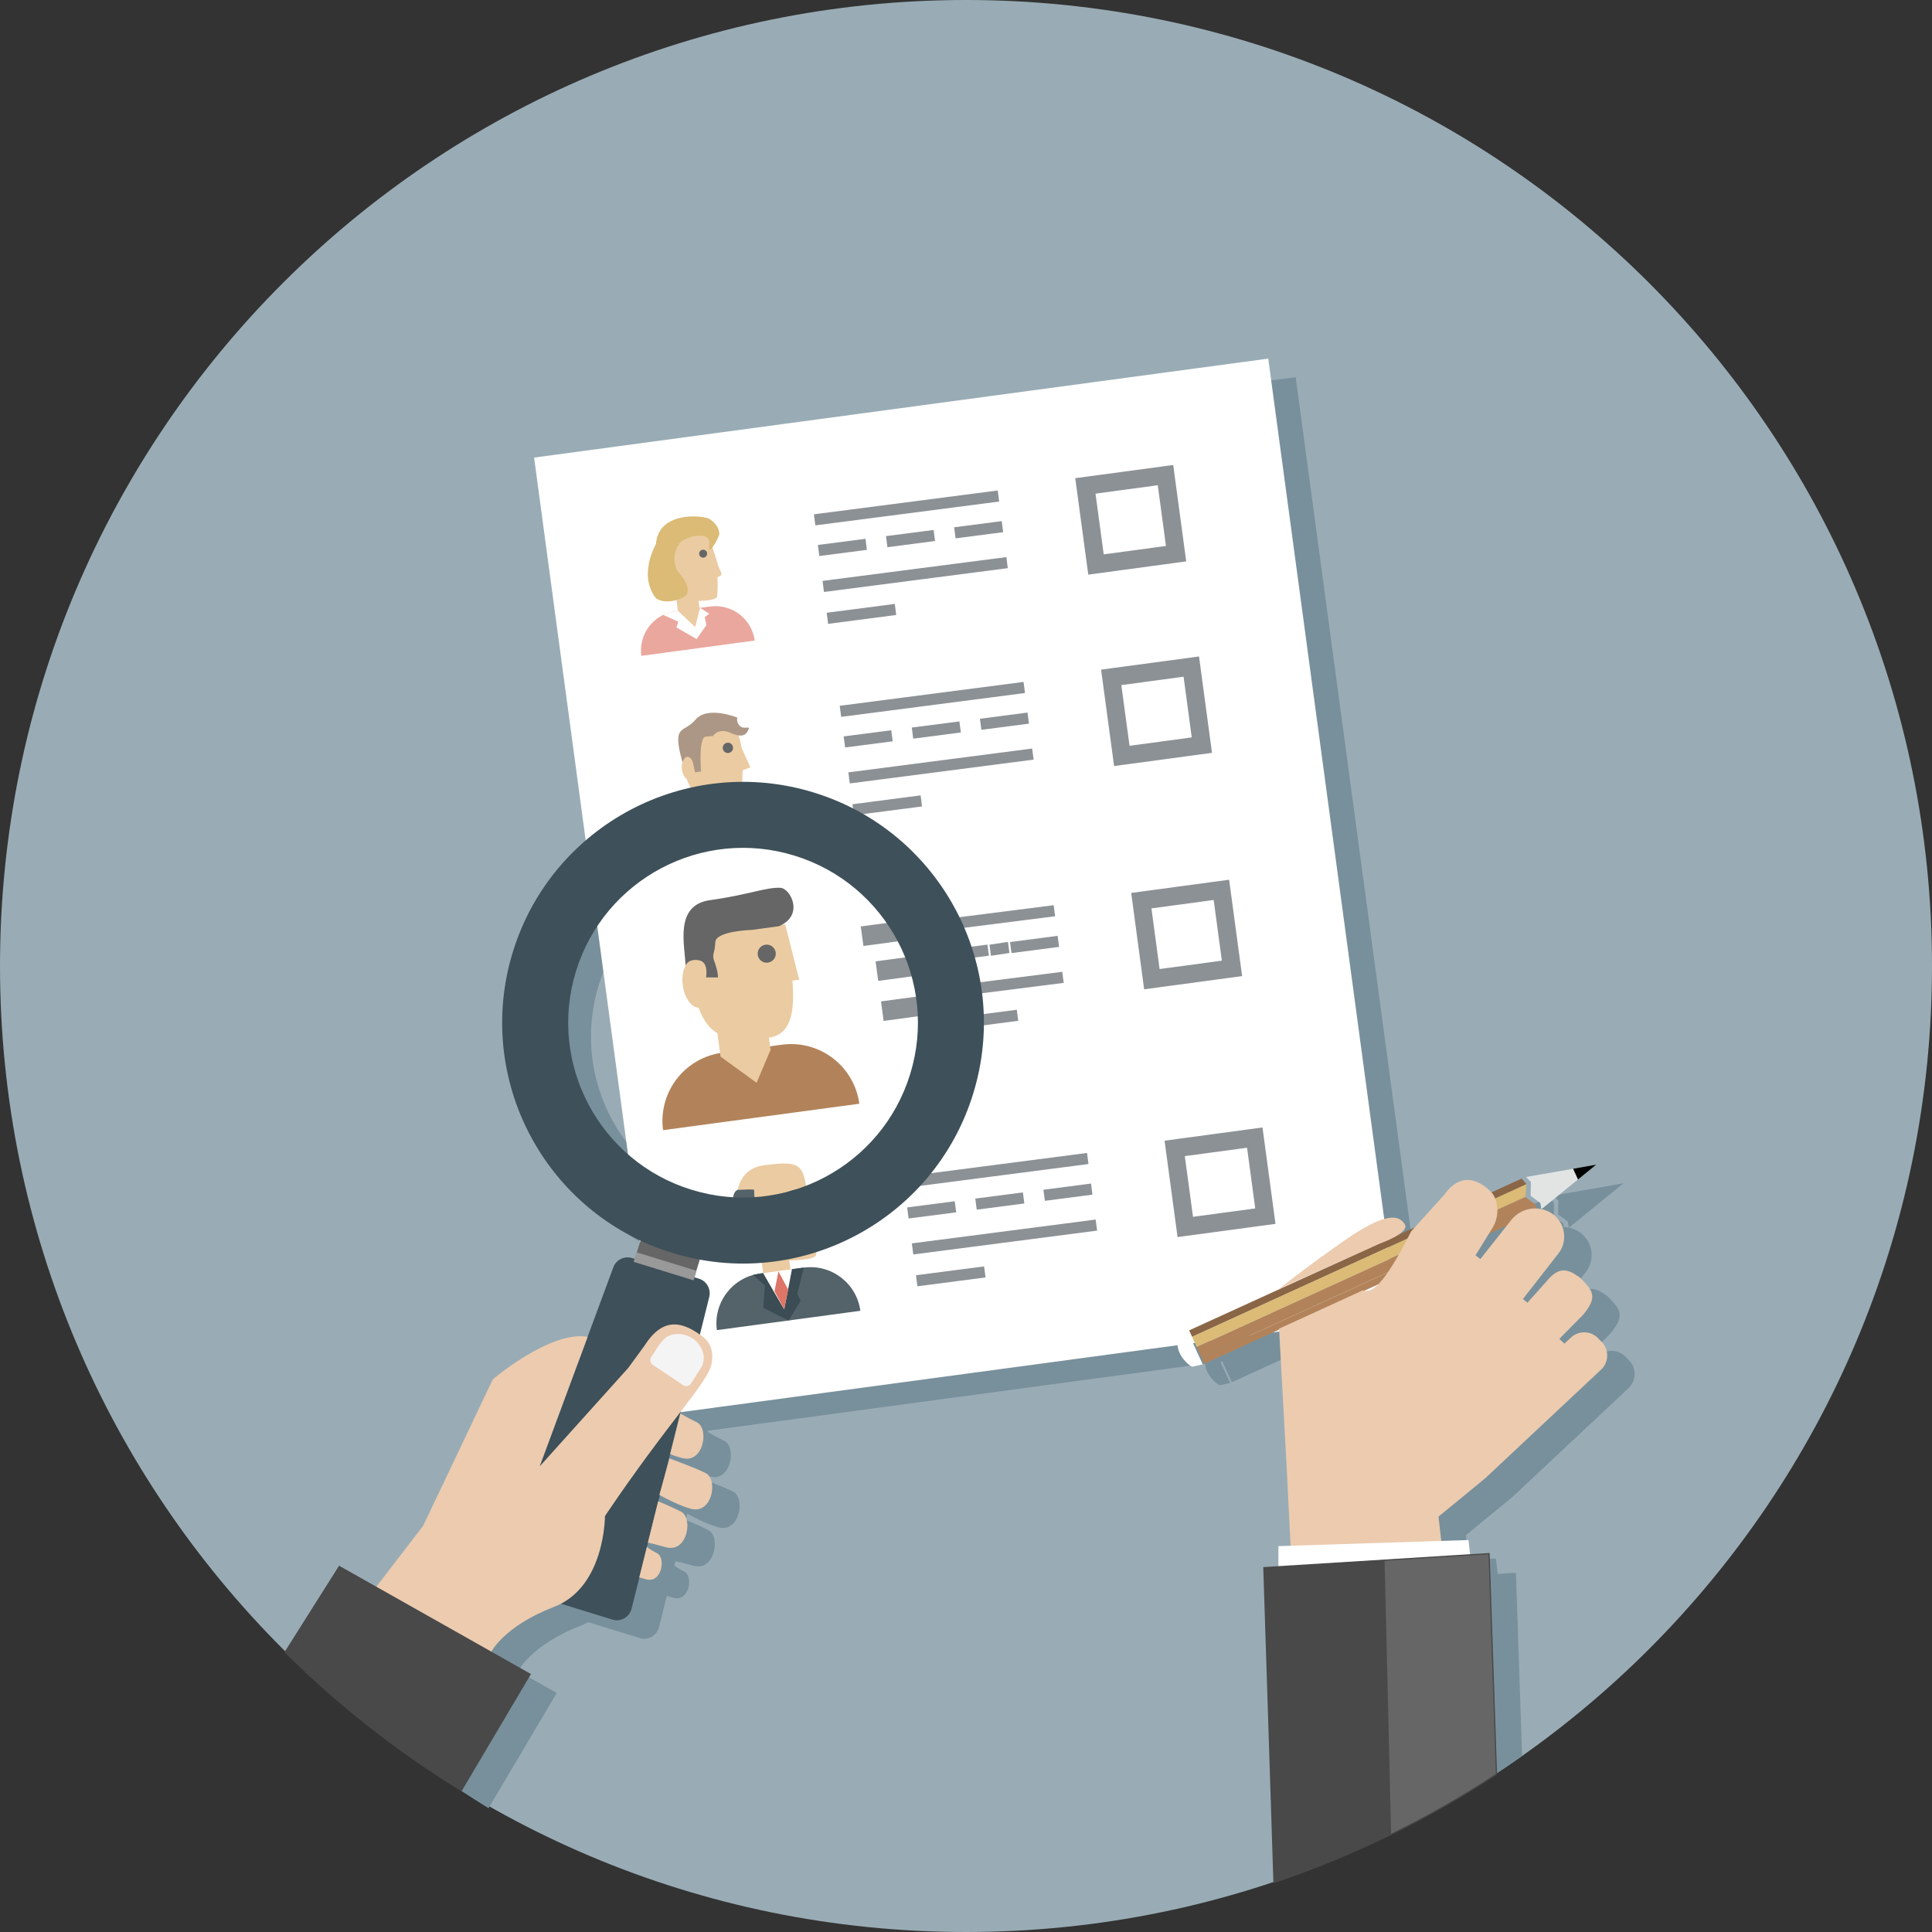 <?xml version="1.0" encoding="UTF-8"?>
<svg width="386px" height="386px" viewBox="0 0 386 386" version="1.1" xmlns="http://www.w3.org/2000/svg" xmlns:xlink="http://www.w3.org/1999/xlink">
    <rect x="0" y="0" width="386" height="386" fill="#333333" stroke="none"/>
    <!-- Generator: Sketch 46 (44423) - http://www.bohemiancoding.com/sketch -->
    <title>Illustration FPO</title>
    <desc>Created with Sketch.</desc>
    <defs></defs>
    <g id="AgileOne-—-Master" stroke="none" stroke-width="1" fill="none" fill-rule="evenodd">
        <g id="AgileOne-Acceleration-ATS-—-1280" transform="translate(-148, -3732)">
            <g id="Module-06-—-Widen-the-Search" transform="translate(0, 3499)">
                <g id="Illustration-FPO" transform="translate(148, 233)">
                    <g id="Page-1">
                        <g id="Group-162">
                            <g id="Group-3" fill="#99ACB5">
                                <path d="M386,193 C386,299.591 299.591,386 193,386 C86.409,386 0.001,299.591 0.001,193 C0.001,86.409 86.409,-0 193,-0 C299.591,-0 386,86.409 386,193" id="Fill-1"></path>
                            </g>
                            <path d="M301.248,255.248 L300.276,254.509 L302.937,250.213 L306.531,248.571 L301.248,255.248 Z M119.632,196.801 C120.761,193.141 122.445,189.806 124.552,186.846 L130.929,234.164 C120.236,225.436 115.308,210.796 119.632,196.801 L119.632,196.801 Z M324.759,271.056 C323.274,269.544 320.884,269.5 319.342,270.936 L318.029,272.154 L317.029,271.196 L321.736,266.433 C324.651,262.939 323.906,261.686 321.19,258.99 L320.337,258.414 C317.99,256.834 316.365,257.426 314.55,259.614 L310.652,263.973 L309.75,263.229 L316.825,254.167 C317.793,252.943 318.188,251.347 317.913,249.799 C317.644,248.228 316.721,246.88 315.38,246.043 C314.774,245.671 314.125,245.422 313.464,245.28 L320.757,239.344 L324.382,236.395 L319.788,237.213 L310.385,238.852 L311.342,239.879 L311.289,242.615 L313.231,244.058 L313.413,245.269 C313.094,245.203 312.769,245.166 312.447,245.152 L312.413,244.942 L312.358,244.458 L312.336,244.44 L312.332,244.414 L311.639,243.897 L310.464,242.986 L310.457,240.291 L310.358,240.179 L309.517,239.161 L309.476,239.177 L303.459,241.924 C303.185,241.621 302.851,241.331 302.432,240.973 L301.582,240.376 C298.642,238.524 296.057,239.541 294.05,242.39 L288.142,248.917 L284.841,250.424 C285.858,249.769 286.572,249.015 286.152,248.315 C285.522,247.258 284.402,246.573 282.038,247.235 L258.868,75.346 L112.189,95.126 L122.29,170.068 C115.322,175.836 109.895,183.628 107.028,192.914 C99.868,216.115 111.141,240.606 132.512,250.635 L131.785,252.99 L131.737,252.976 L131.144,254.877 L131.196,254.893 L131.185,254.933 C129.833,254.784 128.512,255.57 128.022,256.895 L122.882,270.784 C115.466,269.479 103.948,279.273 103.948,279.273 L90.037,308.519 L80.525,320.907 C80.525,320.907 86.654,324.366 103.535,333.896 C103.535,333.896 105.987,328.671 116.186,324.735 C116.665,324.551 117.115,324.338 117.549,324.111 L127.823,327.278 C128.619,327.531 129.482,327.432 130.202,327.024 C130.935,326.605 131.458,325.918 131.667,325.108 L133.227,318.843 C133.394,318.899 133.766,319.011 134.542,319.229 C137.721,320.114 138.56,314.914 136.746,314.01 C135.341,313.315 134.84,312.865 134.742,312.768 L134.952,311.919 C135.143,311.954 136.107,312.147 138.524,312.823 C142.859,314.022 144.007,306.932 141.524,305.697 C139.504,304.687 137.298,303.778 137.011,303.661 L137.317,302.428 C137.891,302.747 141.007,304.458 143.482,305.14 C147.827,306.344 148.964,299.259 146.484,298.016 C144.315,296.936 139.238,295.075 139.238,295.075 L138.364,298.227 L139.38,294.151 C139.424,294.235 139.781,294.459 141.738,295.002 C146.065,296.201 147.219,289.119 144.728,287.879 C142.564,286.8 141.409,286.108 141.409,286.108 L139.393,294.106 L139.392,294.106 L141.448,285.848 L240.754,272.463 C240.929,274.762 243.099,276.583 243.667,276.763 L245.779,276.289 L243.833,272.048 L244.202,271.998 L244.577,272.835 L245.534,274.916 L246.111,276.162 L259.846,269.89 L261.062,269.726 L261.937,285.728 L262.586,297.558 L263.33,312.527 L260.897,312.605 L260.894,316.842 L297.161,314.586 L258.113,317.015 L259.949,374.069 C275.743,368.227 290.563,360.378 304.103,350.83 L302.877,314.23 L299.231,314.457 L298.87,311.389 L293.438,311.562 L292.887,306.712 L302.2,299.064 L325.447,277.268 C326.955,275.754 326.967,273.296 325.469,271.78 L324.759,271.056 Z" id="Fill-4" fill="#78909C"></path>
                            <path d="M62.614,333.768 C73.155,344.217 84.894,353.458 97.608,361.268 L111.238,338.246 L73.308,316.832 L62.614,333.768 Z" id="Fill-6" fill="#78909C"></path>
                            <polygon id="Fill-8" fill="#FFFFFF" points="279.161 262.848 132.477 282.618 106.709 91.425 253.387 71.647"></polygon>
                            <path d="M157.699,190.423 C158.781,198.446 159.595,206.518 153.627,207.319 C151.459,207.614 145.469,207.671 143.419,206.492 C139.832,204.437 138.751,199.414 138.066,194.303 C136.981,186.278 139.492,181.527 145.452,180.726 C152.484,179.775 156.616,182.396 157.699,190.423" id="Fill-10" fill="#EBCBA2"></path>
                            <path d="M142.023,196.108 C142.384,198.792 141.419,201.118 139.877,201.329 C138.32,201.536 136.779,199.547 136.414,196.868 C136.052,194.197 137.01,191.857 138.568,191.647 C140.116,191.437 141.659,193.435 142.023,196.108" id="Fill-12" fill="#EBCBA2"></path>
                            <polygon id="Fill-14" fill="#EBCBA2" points="156.871 184.666 159.678 195.739 155.663 196.28 152.998 185.187"></polygon>
                            <path d="M154.982,190.295 C154.846,189.301 153.936,188.606 152.942,188.741 C151.96,188.876 151.26,189.784 151.397,190.773 C151.53,191.771 152.44,192.467 153.433,192.327 C154.42,192.191 155.117,191.283 154.982,190.295" id="Fill-16" fill="#666666"></path>
                            <path d="M155.605,185.056 L150.149,185.798 C150.149,185.798 142.983,185.982 142.908,188.263 C142.824,190.547 142.197,190.612 142.678,191.947 C143.553,194.357 143.441,195.285 143.441,195.285 L141.055,195.275 C141.055,195.275 141.688,192.242 139.654,191.857 C138.118,191.577 137.285,192.21 136.964,192.91 C136.847,188.847 134.644,180.81 141.914,179.832 C149.179,178.849 153.279,177.184 155.944,177.383 C157.924,177.51 160.775,182.877 155.605,185.056" id="Fill-18" fill="#666666"></path>
                            <path d="M132.475,225.799 L171.686,220.516 L171.686,220.515 C171.2,216.9 169.297,213.626 166.397,211.414 C163.496,209.203 159.836,208.234 156.222,208.721 L144.265,210.331 C136.74,211.345 131.461,218.267 132.474,225.791 L132.475,225.799 Z" id="Fill-20" fill="#B2835A"></path>
                            <polygon id="Fill-22" fill="#EBCBA2" points="143.958 211.099 151.157 216.328 153.954 209.75 153.079 203.244 143.085 204.593"></polygon>
                            <path d="M148.129,149.353 C148.535,152.346 148.357,155.567 148.146,158.041 C148.053,159.298 146.217,159.124 144.873,159.31 C143.576,159.482 140.817,159.655 139.592,158.958 C137.446,157.732 136.798,154.725 136.392,151.671 C135.742,146.872 137.24,144.032 140.809,143.55 C145.005,142.985 147.481,144.551 148.129,149.353" id="Fill-24" fill="#EBCBA2"></path>
                            <path d="M138.843,153.407 C139.011,154.648 138.567,155.721 137.851,155.822 C137.131,155.919 136.413,154.998 136.249,153.758 C136.081,152.516 136.526,151.434 137.244,151.341 C137.962,151.24 138.672,152.165 138.843,153.407" id="Fill-26" fill="#EBCBA2"></path>
                            <polygon id="Fill-28" fill="#EBCBA2" points="147.316 147.526 149.922 153.296 147.118 154.401 145.526 147.769"></polygon>
                            <path d="M146.454,149.28 C146.378,148.718 145.861,148.314 145.291,148.392 C144.725,148.466 144.333,148.992 144.403,149.555 C144.479,150.124 144.999,150.519 145.564,150.439 C146.132,150.363 146.529,149.842 146.454,149.28" id="Fill-30" fill="#666666"></path>
                            <path d="M133.043,170.492 L156.49,167.326 C155.885,162.826 151.744,159.671 147.244,160.276 L140.091,161.241 C137.929,161.533 135.974,162.672 134.649,164.406 C133.328,166.14 132.75,168.329 133.043,170.492" id="Fill-32" fill="#B2B185"></path>
                            <polygon id="Fill-34" fill="#EBCBA2" points="139.914 161.709 144.219 164.838 145.886 160.901 145.365 157.013 139.392 157.818"></polygon>
                            <path d="M136.349,152.308 C136.349,152.308 137.136,149.999 138.365,152.036 L138.861,154.298 L140.066,154.135 C140.066,154.135 139.507,147.302 141.001,147.178 L142.486,147.046 C142.486,147.046 143.401,145.268 146.131,146.49 C148.856,147.704 149.291,146.278 149.587,145.641 C149.887,145 148.627,145.796 147.823,145.041 C147.027,144.274 147.325,143.377 147.325,143.377 C147.325,143.377 141.346,140.916 138.94,143.802 C136.594,146.612 134.175,144.445 136.349,152.308" id="Fill-36" fill="#AC9786"></path>
                            <polygon id="Fill-38" fill="#FFFFFF" points="145.885 160.901 147.097 161.787 146.151 162.501 146.273 163.764 144.486 167.023 140.307 164.623 140.164 163.539 137.544 162.033 138.605 161.454 139.858 161.282 144.175 164.512"></polygon>
                            <path d="M142.701,110.607 C143.381,113.448 143.487,116.659 143.296,119.047 C143.201,120.271 139.022,119.981 137.733,120.151 C136.485,120.321 136.172,119.365 134.991,118.691 C132.916,117.501 131.762,115.805 131.358,112.847 C130.733,108.211 132.185,105.461 135.632,104.994 C139.69,104.454 141.567,105.88 142.701,110.607" id="Fill-40" fill="#EBCBA2"></path>
                            <path d="M142.786,110.585 C142.786,110.585 143.072,111.713 143.448,112.853 C143.661,113.496 143.917,114.071 144.099,114.45 C144.157,114.57 144.163,114.709 144.113,114.833 C144.064,114.958 143.966,115.056 143.842,115.105 L141.626,115.972 L140.09,109.572 L142.786,110.585 Z" id="Fill-42" fill="#EBCBA2"></path>
                            <path d="M141.27,110.503 C141.213,110.067 140.806,109.768 140.372,109.832 C139.941,109.895 139.635,110.284 139.693,110.72 C139.75,111.163 140.155,111.471 140.585,111.409 C141.02,111.35 141.327,110.95 141.27,110.503" id="Fill-44" fill="#666666"></path>
                            <path d="M128.132,131.034 L150.785,127.978 C150.504,125.892 149.406,124.004 147.735,122.729 C146.061,121.454 143.949,120.892 141.864,121.175 L134.939,122.105 C132.852,122.389 130.963,123.487 129.688,125.161 C128.41,126.836 127.851,128.948 128.132,131.034" id="Fill-46" fill="#EAA79E"></path>
                            <polygon id="Fill-48" fill="#EBCBA2" points="135.497 122.439 138.726 125.594 139.812 121.864 139.303 118.113 134.991 118.691"></polygon>
                            <path d="M131.552,112.336 C131.552,112.336 132.085,111.228 133.269,113.201 C133.75,115.385 133.269,113.201 133.269,113.201 L136.946,116.297 C136.946,116.297 132.856,112.655 135.805,108.501 C136.656,107.327 142.278,105.626 141.694,108.938 C141.188,111.772 143.777,107.287 143.722,106.607 C143.622,105.269 142.755,104.411 141.891,103.765 C140.537,102.762 128.454,101.754 131.552,112.336" id="Fill-50" fill="#DBBB75"></path>
                            <polygon id="Fill-52" fill="#FFFFFF" points="139.861 121.435 141.71 122.621 140.789 123.307 141.135 124.886 139.181 127.68 135.14 125.361 135.52 124.209 132.484 122.851 133.734 122.354 135.438 122.03 138.877 125.265"></polygon>
                            <path d="M133.975,113.346 C134.14,114.544 133.714,115.586 133.017,115.68 C132.328,115.776 131.638,114.883 131.471,113.683 C131.308,112.489 131.742,111.438 132.436,111.348 C133.131,111.253 133.82,112.148 133.975,113.346" id="Fill-54" fill="#EBCBA2"></path>
                            <path d="M131.25,108.349 C131.25,108.349 127.316,114.684 131.044,119.523 C133.424,121.12 136.995,119.264 137.2,118.811 C138.537,115.916 132.821,112.62 133.615,110.629 C134.409,108.641 131.25,108.349 131.25,108.349" id="Fill-56" fill="#DBBB75"></path>
                            <polygon id="Fill-58" fill="#EBCBA2" points="161.132 238.429 163.89 244.137 160.463 245.477 158.519 237.364"></polygon>
                            <path d="M161.674,239.881 C162.479,243.498 162.665,247.255 163.097,250.467 C163.311,252.009 157.025,251.75 155.384,251.973 C153.797,252.189 153.405,250.981 151.916,250.127 C149.29,248.622 147.814,246.464 147.318,242.725 C146.523,236.855 148.349,233.382 152.721,232.794 C161.175,231.648 160.202,233.298 161.674,239.881" id="Fill-60" fill="#EBCBA2"></path>
                            <path d="M156.799,239.904 C156.726,239.356 156.232,238.986 155.69,239.057 C155.155,239.131 154.774,239.623 154.847,240.165 C154.921,240.698 155.422,241.075 155.946,240.999 C156.49,240.925 156.867,240.436 156.799,239.904" id="Fill-62" fill="#54636A"></path>
                            <path d="M143.225,265.751 L171.893,261.889 L171.892,261.881 C171.149,256.378 166.086,252.519 160.582,253.261 L151.845,254.439 C146.343,255.182 142.484,260.243 143.224,265.745 L143.225,265.751 Z" id="Fill-64" fill="#54636A"></path>
                            <polygon id="Fill-66" fill="#EBCBA2" points="152.552 254.881 156.677 261.587 158.002 254.141 157.363 249.391 151.916 250.127"></polygon>
                            <path d="M149.369,243.485 C149.566,244.967 149.033,246.27 148.177,246.383 C147.319,246.502 146.452,245.387 146.257,243.893 C146.052,242.412 146.592,241.114 147.447,241 C148.309,240.882 149.168,241.997 149.369,243.485" id="Fill-68" fill="#EBCBA2"></path>
                            <path d="M162.48,240.281 C162.539,240.665 163.261,240.889 164.108,240.772 L164.5,240.716 C165.349,240.609 165.995,240.201 165.946,239.814 L165.711,238.08 C165.659,237.696 164.932,237.478 164.081,237.592 L163.686,237.643 C162.838,237.76 162.198,238.168 162.248,238.552 L162.48,240.281 Z" id="Stroke-70" stroke="#54636A" stroke-width="1.182"></path>
                            <path d="M157.786,240.907 C157.837,241.3 158.563,241.517 159.416,241.399 L159.795,241.353 C160.649,241.239 161.296,240.832 161.244,240.444 L161.008,238.714 C160.956,238.332 160.226,238.113 159.374,238.223 L158.995,238.273 C158.141,238.386 157.498,238.798 157.549,239.18 L157.786,240.907 Z" id="Stroke-72" stroke="#54636A" stroke-width="1.182"></path>
                            <path d="M147.422,241.007 C147.422,241.007 148.765,240.684 149.262,242.7 C149.761,244.728 149.474,244.306 149.474,244.306 L151.104,244.125 C151.104,244.125 150.615,237.922 150.663,237.734 C150.709,237.544 147.379,237.726 147.379,237.726 C147.379,237.726 145.929,238.064 146.619,241.556 C147.06,241.096 147.422,241.007 147.422,241.007" id="Fill-74" fill="#54636A"></path>
                            <polygon id="Fill-76" fill="#3B4C54" points="152.482 254.354 150.455 254.726 152.821 256.838 152.481 261.292 157.56 263.821 159.952 259.906 159.305 258.504 160.592 253.264 158.228 253.576 156.677 261.586"></polygon>
                            <polygon id="Fill-78" fill="#FFFFFF" points="158.228 253.576 152.482 254.354 156.677 261.587"></polygon>
                            <polygon id="Fill-80" fill="#DE7567" points="155.527 254.017 154.742 257.978 156.677 261.587 157.468 257.618"></polygon>
                            <polygon id="Fill-82" fill="#8C9195" points="199.339 97.995 162.612 102.757 162.901 104.965 199.628 100.206"></polygon>
                            <polygon id="Fill-84" fill="#8C9195" points="201.064 111.303 164.343 116.06 164.625 118.274 201.35 113.514"></polygon>
                            <polygon id="Fill-86" fill="#8C9195" points="165.451 124.641 179.055 122.867 178.774 120.66 165.165 122.424"></polygon>
                            <polygon id="Fill-88" fill="#8C9195" points="163.407 108.879 163.69 111.089 173.199 109.858 172.915 107.648"></polygon>
                            <polygon id="Fill-90" fill="#8C9195" points="177.011 107.115 177.305 109.326 186.813 108.089 186.525 105.882"></polygon>
                            <polygon id="Fill-92" fill="#8C9195" points="200.139 104.116 190.629 105.348 190.915 107.56 200.425 106.324"></polygon>
                            <polygon id="Stroke-94" stroke="#8C9195" stroke-width="3.599" points="234.972 110.621 218.972 112.783 216.85 97.081 232.858 94.925"></polygon>
                            <polygon id="Fill-96" fill="#8C9195" points="204.499 136.245 167.769 141.011 168.058 143.225 204.785 138.461"></polygon>
                            <polygon id="Fill-98" fill="#8C9195" points="206.218 149.55 169.496 154.315 169.783 156.524 206.51 151.768"></polygon>
                            <polygon id="Fill-100" fill="#8C9195" points="170.607 162.888 184.214 161.121 183.933 158.909 170.319 160.682"></polygon>
                            <polygon id="Fill-102" fill="#8C9195" points="168.558 147.129 168.849 149.338 178.355 148.108 178.066 145.9"></polygon>
                            <polygon id="Fill-104" fill="#8C9195" points="182.172 145.357 182.457 147.579 191.971 146.34 191.679 144.134"></polygon>
                            <polygon id="Fill-106" fill="#8C9195" points="205.293 142.366 195.786 143.6 196.071 145.813 205.581 144.58"></polygon>
                            <polygon id="Stroke-108" stroke="#8C9195" stroke-width="3.599" points="240.126 148.87 224.13 151.027 222.012 135.332 238.012 133.179"></polygon>
                            <polygon id="Fill-110" fill="#8C9195" points="210.514 180.856 186.989 183.842 187.269 186.044 210.8 183.064"></polygon>
                            <polygon id="Fill-112" fill="#8C9195" points="212.231 194.162 188.71 197.145 189 199.352 212.521 196.373"></polygon>
                            <polygon id="Fill-114" fill="#8C9195" points="189.827 205.721 203.439 203.951 203.145 201.743 189.537 203.507"></polygon>
                            <polygon id="Fill-116" fill="#8C9195" points="187.779 189.957 188.063 192.167 197.58 190.935 197.287 188.725"></polygon>
                            <polygon id="Fill-118" fill="#8C9195" points="201.384 188.185 201.677 190.408 197.982 190.948 197.694 188.747"></polygon>
                            <polygon id="Fill-120" fill="#8C9195" points="211.31 186.972 201.8 188.212 202.083 190.419 211.599 189.183"></polygon>
                            <polygon id="Stroke-122" stroke="#8C9195" stroke-width="3.599" points="246.143 193.476 230.135 195.632 228.027 179.944 244.026 177.787"></polygon>
                            <polygon id="Fill-124" fill="#8C9195" points="217.184 230.351 180.456 235.115 180.744 237.327 217.469 232.564"></polygon>
                            <polygon id="Fill-126" fill="#8C9195" points="218.903 243.658 182.18 248.419 182.468 250.632 219.196 245.868"></polygon>
                            <polygon id="Fill-128" fill="#8C9195" points="183.292 256.991 196.905 255.224 196.613 253.018 183.008 254.782"></polygon>
                            <polygon id="Fill-130" fill="#8C9195" points="181.244 241.232 181.536 243.443 191.045 242.216 190.753 240.002"></polygon>
                            <polygon id="Fill-132" fill="#8C9195" points="194.857 239.469 195.141 241.68 204.655 240.447 204.366 238.236"></polygon>
                            <polygon id="Fill-134" fill="#8C9195" points="217.981 236.465 208.468 237.705 208.758 239.912 218.266 238.684"></polygon>
                            <polygon id="Stroke-136" stroke="#8C9195" stroke-width="3.599" points="252.812 242.976 236.812 245.134 234.694 229.442 250.695 227.284"></polygon>
                            <polygon id="Fill-138" fill="#8C9195" points="172.507 188.998 185.343 187.267 184.804 183.366 171.975 185.1"></polygon>
                            <polygon id="Fill-140" fill="#8C9195" points="175.463 195.975 188.294 194.243 187.77 190.345 174.935 192.07"></polygon>
                            <polygon id="Fill-142" fill="#8C9195" points="176.543 203.971 189.374 202.243 188.846 198.348 176.018 200.073"></polygon>
                            <polygon id="Fill-144" fill="#666666" points="124.526 258.982 136.422 262.648 140.449 249.601 128.56 245.928"></polygon>
                            <path d="M100.253,313.41 C99.965,314.196 100.01,315.061 100.39,315.807 C100.74,316.56 101.403,317.11 102.207,317.371 L122.341,323.579 C123.137,323.831 124.001,323.731 124.721,323.324 C125.453,322.905 125.978,322.219 126.185,321.408 L141.705,259.116 C142.086,257.548 141.192,255.946 139.65,255.472 L126.272,251.351 C124.74,250.874 123.098,251.683 122.54,253.195 L100.253,313.41 Z" id="Fill-146" fill="#3E5059"></path>
                            <polygon id="Fill-148" fill="#999999" points="139.148 253.897 127.186 250.206 126.593 252.107 138.568 255.799"></polygon>
                            <path d="M138.162,237.704 C156.588,243.393 176.143,233.062 181.838,214.627 C187.525,196.205 177.188,176.641 158.748,170.954 C140.327,165.266 120.768,175.603 115.081,194.031 C109.388,212.459 119.725,232.019 138.162,237.704 M102.478,190.144 C110.317,164.761 137.252,150.522 162.641,158.356 C188.029,166.195 202.263,193.13 194.429,218.522 C186.597,243.913 159.664,258.135 134.264,250.305 C108.876,242.469 94.642,215.532 102.478,190.144" id="Fill-150" fill="#3E5059"></path>
                            <path d="M117.404,267.085 C109.988,265.776 98.467,275.573 98.467,275.573 L84.555,304.82 L75.045,317.207 C75.045,317.207 81.174,320.666 98.054,330.196 C98.054,330.196 100.506,324.972 110.706,321.035 C120.919,317.108 120.867,302.898 120.867,302.898 C133.484,284.157 141.381,276.312 142.132,272.583 C142.132,272.583 143.091,269.117 140.493,267.131 C136.647,264.194 132.637,262.786 128.776,268.84 L125.524,273.294 L107.811,292.992 C112.272,280.944 117.404,267.085 117.404,267.085" id="Fill-152" fill="#ECCBAF"></path>
                            <path d="M133.756,291.375 C133.756,291.375 138.834,293.236 141.003,294.315 C143.483,295.559 142.345,302.644 138.001,301.439 C135.265,300.686 131.735,298.671 131.735,298.671 L133.756,291.375 Z" id="Fill-154" fill="#ECCBAF"></path>
                            <path d="M135.927,282.408 C135.927,282.408 137.082,283.099 139.247,284.179 C141.737,285.42 140.583,292.502 136.257,291.302 C133.514,290.541 133.911,290.406 133.911,290.406 L135.927,282.408 Z" id="Fill-156" fill="#ECCBAF"></path>
                            <path d="M131.496,299.947 C131.496,299.947 133.877,300.914 136.044,301.998 C138.526,303.231 137.379,310.322 133.044,309.123 C130.315,308.36 129.434,308.212 129.434,308.212 L131.496,299.947 Z" id="Fill-158" fill="#ECCBAF"></path>
                            <path d="M129.241,309.048 C129.241,309.048 129.672,309.523 131.265,310.31 C133.078,311.214 132.24,316.414 129.061,315.529 C127.062,314.968 127.733,315.107 127.733,315.107 L129.241,309.048 Z" id="Fill-160" fill="#ECCBAF"></path>
                        </g>
                        <polygon id="Fill-163" points="237.583 265.798 240.629 272.461 307.035 242.138 306.878 240.758 304.983 239.286 304.977 236.592 303.996 235.477"></polygon>
                        <g id="Group-199" transform="translate(57, 232)">
                            <polygon id="Fill-165" fill="#8B6646" points="247.035 3.461 246.996 3.477 180.583 33.798 181.182 35.094 247.974 4.596"></polygon>
                            <polygon id="Fill-167" fill="#DBBB75" points="247.974 4.596 181.182 35.094 182.096 37.135 247.753 7.155"></polygon>
                            <polygon id="Fill-169" fill="#B2835A" points="247.753 7.154 182.096 37.134 183.052 39.217 249.85 8.714"></polygon>
                            <polygon id="Fill-171" fill="#B2835A" points="183.052 39.217 183.629 40.462 250.034 10.138 250.069 10.121 249.85 8.714"></polygon>
                            <polygon id="Fill-173" fill="#E2E4E4" points="258.276 3.643 257.306 1.512 247.903 3.152 248.861 4.178 248.808 6.914 250.751 8.357 250.939 9.615"></polygon>
                            <polygon id="Fill-175" fill="#000000" points="261.9 0.695 257.306 1.512 258.276 3.643"></polygon>
                            <path d="M262.988,36.08 L262.277,35.355 C260.794,33.844 258.402,33.801 256.861,35.235 L255.549,36.454 L254.548,35.496 L259.256,30.733 C262.17,27.239 261.426,25.987 258.71,23.29 L257.855,22.715 C255.509,21.135 253.884,21.726 252.068,23.914 L248.172,28.272 L247.27,27.529 L254.344,18.467 C255.311,17.244 255.707,15.646 255.431,14.099 C255.164,12.528 254.24,11.18 252.899,10.343 C250.281,8.734 246.863,9.328 244.95,11.733 L238.767,19.549 L237.795,18.809 L241.117,13.444 C242.07,11.969 242.386,10.169 242.018,8.445 C241.632,6.735 241.122,6.272 239.95,5.272 L239.1,4.676 C236.16,2.824 233.575,3.841 231.568,6.689 L224.93,14.024 C220.375,23.045 217.463,26.739 215.304,25.793 L198.55,33.46 L199.456,50.028 L200.104,61.857 L201.056,80.976 L231.324,79.094 L230.405,71.012 L239.719,63.364 L262.966,41.567 C264.474,40.054 264.486,37.596 262.988,36.08" id="Fill-177" fill="#ECCBAF"></path>
                            <path d="M198.212,25.792 C198.212,25.792 203.469,21.51 211.712,15.78 C219.952,10.046 222.564,10.756 223.671,12.616 C224.733,14.384 218.544,16.501 218.544,16.501 L199.624,25.012 L198.212,25.792 Z" id="Fill-179" fill="#ECCBAF"></path>
                            <path d="M183.297,40.589 L180.236,33.917 C180.236,33.917 178.383,34.629 178.267,36.164 C178.059,38.739 180.568,40.868 181.186,41.063 L183.297,40.589 Z" id="Fill-181" fill="#FFFFFF"></path>
                            <polygon id="Fill-183" fill="#FFFFFF" points="198.413 81.141 236.75 78.757 236.389 75.689 198.418 76.906"></polygon>
                            <path d="M237.1,88.832 C237.604,88.086 237.408,87.067 236.658,86.561 C235.913,86.053 234.893,86.251 234.39,86.996 C233.882,87.744 234.078,88.766 234.823,89.266 C235.57,89.776 236.59,89.583 237.1,88.832" id="Fill-185" fill="#FFFFFF"></path>
                            <path d="M73.412,40.681 L79.497,44.748 C80.016,45.096 80.721,44.949 81.057,44.422 L83.213,41.047 C83.213,41.047 84.764,38.269 81.712,35.626 C81.712,35.626 79.072,33.507 76.173,35.123 C76.173,35.123 75.059,35.853 73.826,38.066 L73.107,39.129 C72.762,39.641 72.898,40.337 73.412,40.681" id="Fill-187" fill="#F4F4F4"></path>
                            <path d="M0.132,98.068 C10.673,108.517 22.412,117.758 35.126,125.568 L48.756,102.546 L10.826,81.132 L0.132,98.068 Z" id="Fill-189" fill="#494949"></path>
                            <path d="M0.132,98.068 C10.673,108.517 22.412,117.758 35.126,125.568 L48.756,102.546 L10.826,81.132 L0.132,98.068 Z" id="Stroke-191" stroke="#494949" stroke-width="0.476"></path>
                            <path d="M240.395,78.53 L195.633,81.314 L197.647,143.943 C213.392,138.639 228.23,131.36 241.864,122.4 L240.395,78.53 Z" id="Fill-193" fill="#494949"></path>
                            <path d="M240.395,78.53 L195.633,81.314 L197.647,143.943 C213.392,138.639 228.23,131.36 241.864,122.4 L240.395,78.53 Z" id="Stroke-195" stroke="#494949" stroke-width="0.476"></path>
                            <path d="M240.395,78.53 L219.63,79.823 L220.933,134.351 C228.176,130.796 235.166,126.801 241.864,122.4 L240.395,78.53 Z" id="Fill-197" fill="#666666"></path>
                        </g>
                    </g>
                </g>
            </g>
        </g>
    </g>
</svg>